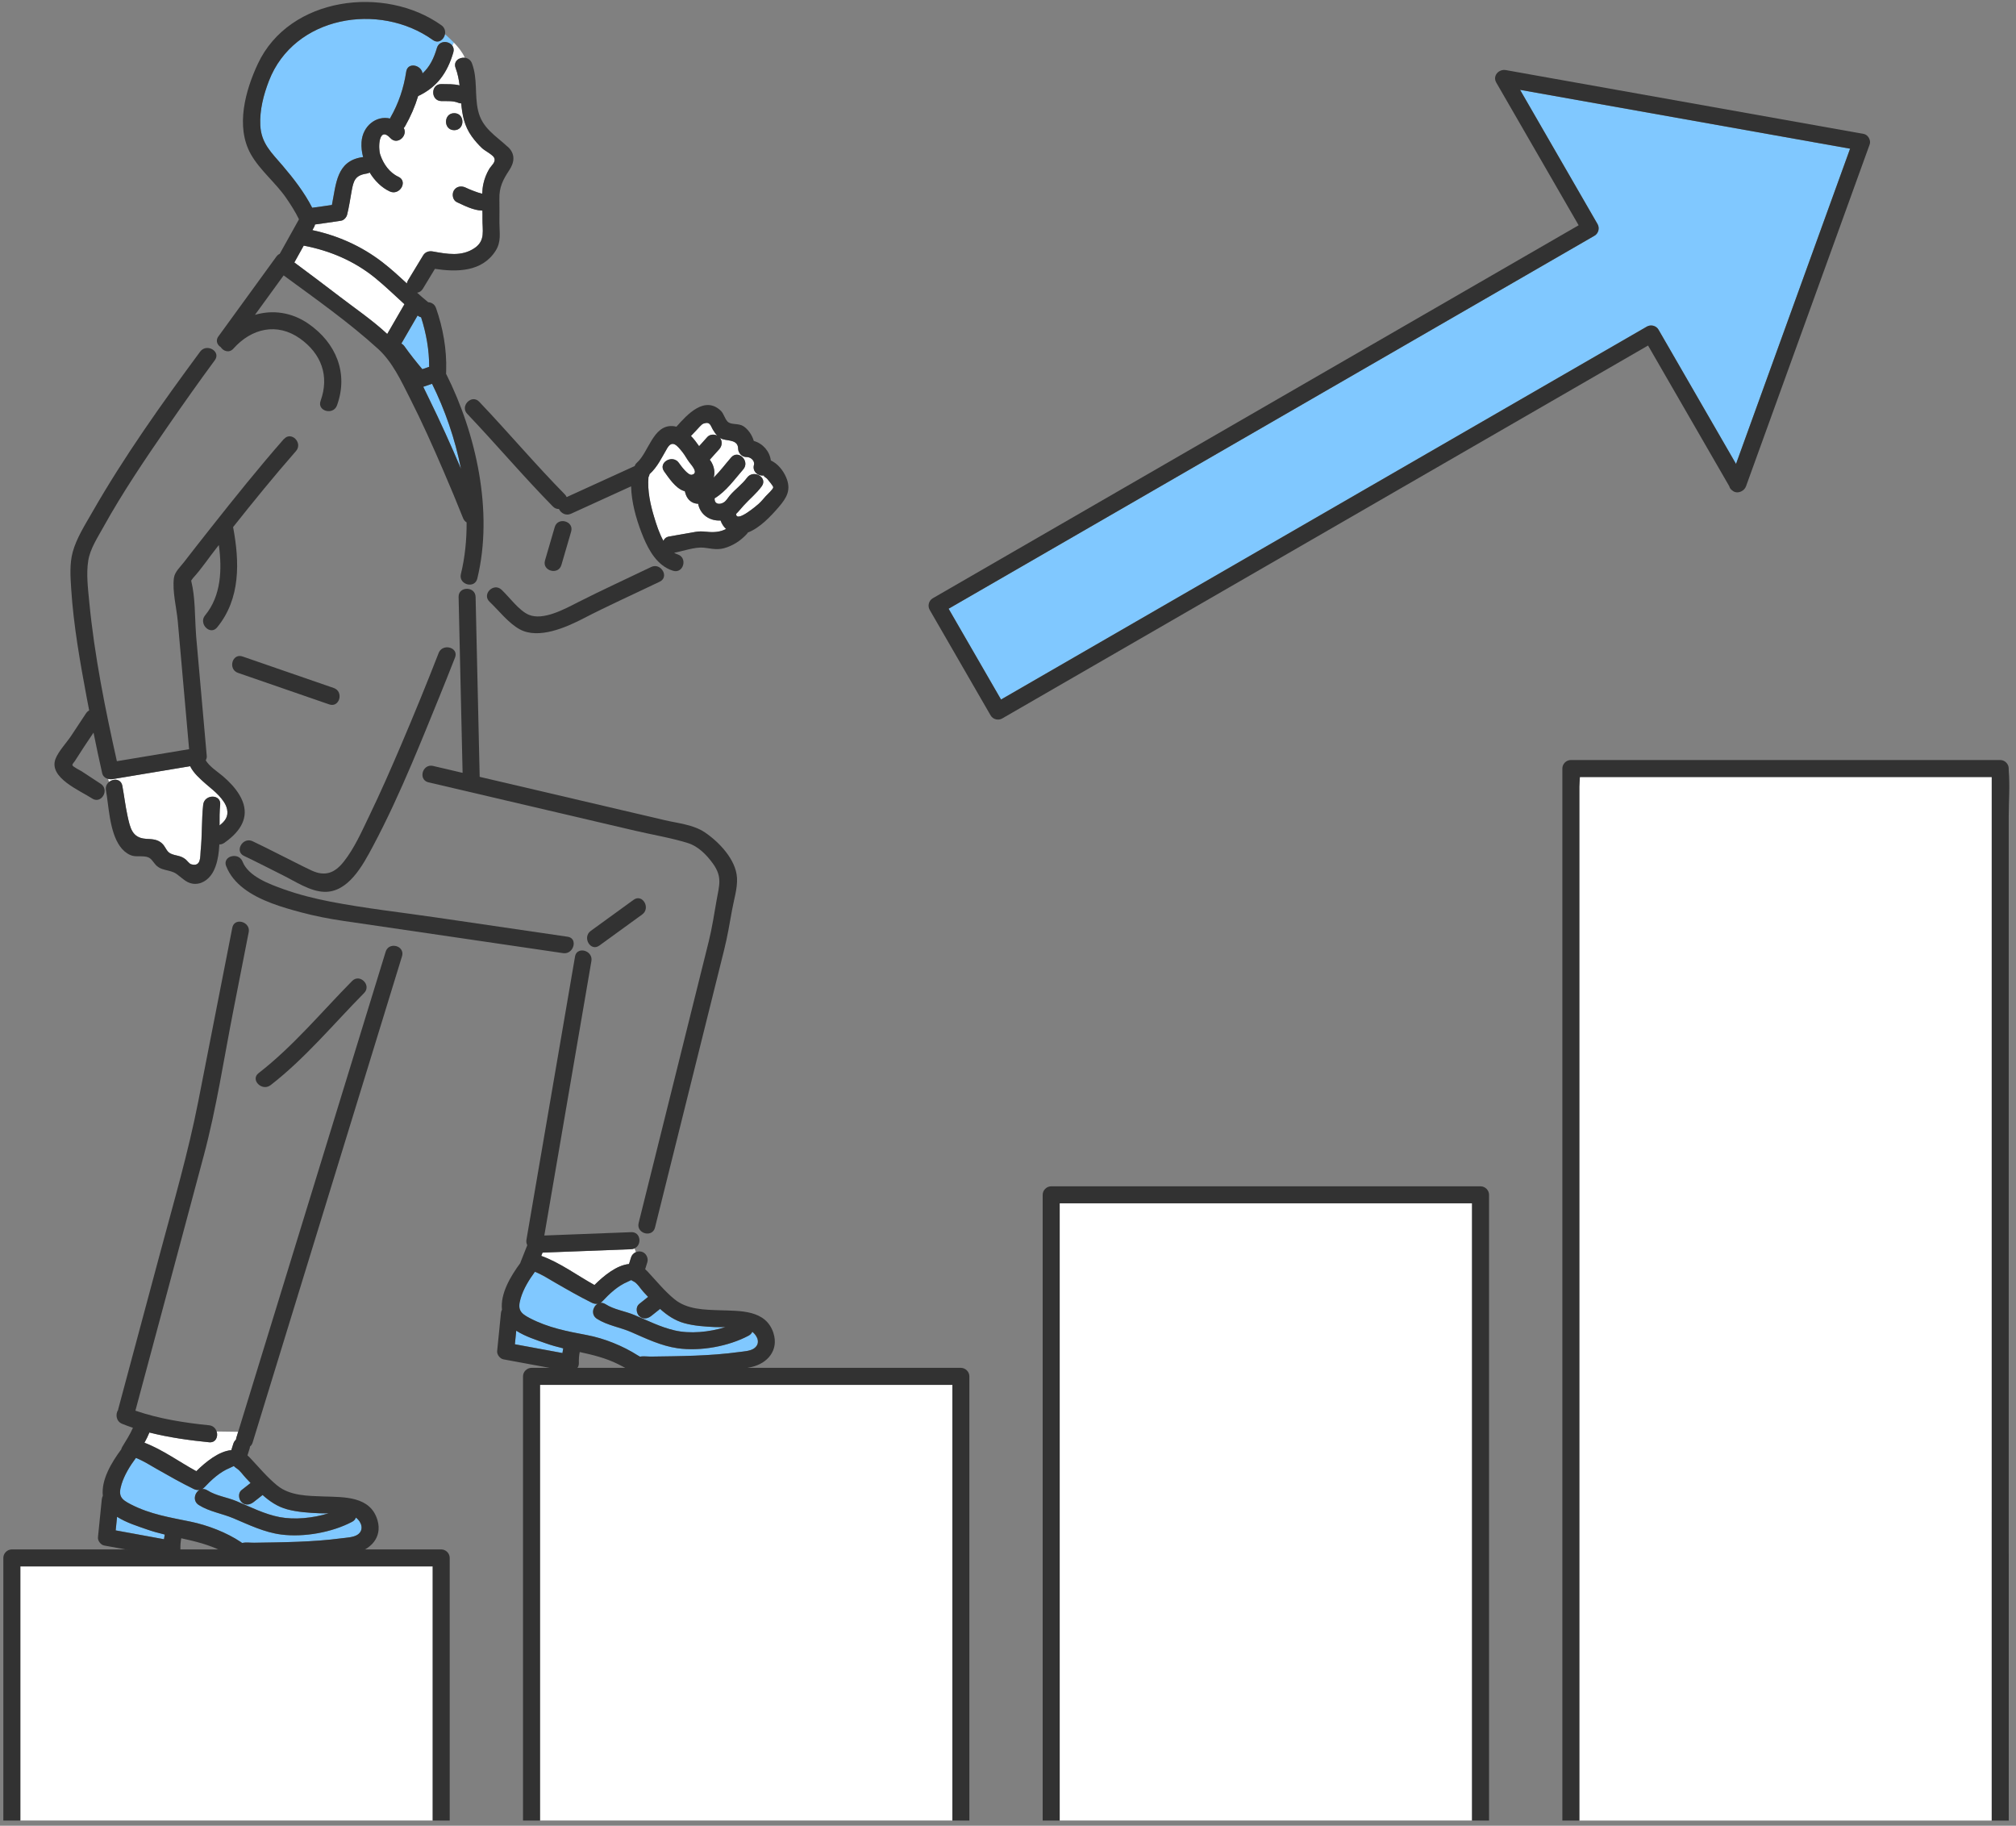 <svg width="201" height="182" viewBox="0 0 201 182" fill="none" xmlns="http://www.w3.org/2000/svg">
<rect x="0" y="0" width="201" height="182" fill="#808080" stroke="none"/>
<g clip-path="url(#clip0_959_1761)">
<path d="M60.373 130.01C61.228 130.558 62.299 130.691 63.231 131.084C64.561 131.643 65.849 132.298 67.263 132.626C68.783 132.979 70.701 132.809 72.33 132.289C71.949 132.298 71.576 132.306 71.243 132.289C70.249 132.241 69.19 132.171 68.227 131.903C67.278 131.64 66.507 131.112 65.809 130.482C65.513 130.716 65.219 130.954 64.922 131.188C64.564 131.473 64.078 131.541 63.725 131.188C63.428 130.891 63.366 130.276 63.725 129.991C64.021 129.753 64.318 129.519 64.615 129.282C64.459 129.115 64.307 128.948 64.151 128.785C63.886 128.505 63.524 127.903 63.177 127.745C62.784 127.567 63.112 127.55 62.573 127.776C61.567 128.203 60.776 128.957 60.036 129.745C59.983 129.801 59.923 129.844 59.861 129.88C60.02 129.863 60.195 129.9 60.373 130.013V130.01Z" fill="#80C8FF"/>
<path d="M23.616 146.391C23.144 146.08 23.497 146.086 22.907 146.332C21.89 146.753 21.088 147.509 20.34 148.3C20.283 148.36 20.221 148.405 20.153 148.439C20.317 148.416 20.498 148.45 20.679 148.566C21.543 149.114 22.63 149.246 23.571 149.639C24.988 150.229 26.372 150.947 27.895 151.235C29.363 151.511 31.193 151.345 32.763 150.85C32.447 150.859 32.145 150.865 31.871 150.85C30.8 150.805 29.668 150.735 28.629 150.455C27.671 150.195 26.889 149.664 26.18 149.029C25.878 149.266 25.579 149.503 25.276 149.738C24.915 150.02 24.435 150.094 24.079 149.738C23.782 149.441 23.718 148.823 24.079 148.54C24.378 148.303 24.68 148.069 24.98 147.831C24.825 147.665 24.666 147.498 24.511 147.334C24.229 147.041 23.952 146.611 23.613 146.388L23.616 146.391Z" fill="#80C8FF"/>
<path d="M63.584 135.246C63.62 135.246 63.663 135.246 63.702 135.249C63.666 135.249 63.629 135.246 63.584 135.246Z" fill="#80C8FF"/>
<path d="M33.845 29.548C35.418 30.751 37.144 31.926 38.609 33.293C39.183 32.304 39.753 31.316 40.327 30.325C39.364 29.452 38.437 28.546 37.426 27.721C35.331 26.015 32.907 24.987 30.284 24.484C29.973 25.044 29.66 25.603 29.349 26.162C30.857 27.28 32.357 28.407 33.848 29.548H33.845Z" fill="white"/>
<path d="M63.883 135.273C63.914 135.285 63.914 135.282 63.883 135.273Z" fill="#80C8FF"/>
<path d="M42.199 38.557C42.391 38.953 42.58 39.345 42.769 39.726C43.899 42.028 44.955 44.367 45.961 46.73C45.37 43.731 44.345 40.814 43.077 38.258C42.783 38.357 42.493 38.458 42.199 38.557Z" fill="#80C8FF"/>
<path d="M40.327 34.52C40.883 35.308 41.49 36.062 42.109 36.802L42.792 36.568C42.798 34.896 42.498 33.218 41.987 31.631C41.868 31.6 41.753 31.546 41.643 31.459C41.643 31.459 41.64 31.456 41.637 31.453C41.097 32.385 40.558 33.317 40.019 34.246C40.132 34.306 40.239 34.393 40.327 34.517V34.52Z" fill="#80C8FF"/>
<path d="M11.672 151.199C11.627 151.651 11.582 152.103 11.534 152.555C13.138 152.849 14.745 153.142 16.349 153.436C16.369 153.281 16.394 153.125 16.425 152.97C15.827 152.826 15.228 152.662 14.632 152.453C13.779 152.151 12.593 151.792 11.672 151.199Z" fill="#80C8FF"/>
<path d="M35.105 151.704C33.102 152.764 30.298 153.261 28.05 152.973C26.361 152.758 24.819 152.001 23.268 151.349C22.147 150.874 20.859 150.685 19.823 150.03C19.19 149.629 19.396 148.807 19.891 148.527C19.696 148.556 19.492 148.522 19.312 148.431C18.055 147.813 16.841 147.126 15.626 146.435C14.963 146.056 14.279 145.616 13.553 145.336C12.952 146.141 12.395 147.045 12.11 147.994C11.76 149.151 12.088 149.471 13.048 149.965C14.988 150.962 16.928 151.261 19.021 151.693C20.696 152.038 22.585 152.761 24.017 153.721C24.07 153.758 24.107 153.786 24.138 153.811C24.15 153.808 24.158 153.806 24.172 153.803C24.528 153.732 24.971 153.794 25.336 153.789C28.228 153.746 31.171 153.727 34.043 153.348C34.514 153.286 35.246 153.263 35.658 152.984C36.33 152.529 36.053 151.699 35.489 151.281C35.432 151.447 35.314 151.6 35.107 151.707L35.105 151.704Z" fill="#80C8FF"/>
<path d="M51.471 132.651C51.426 133.1 51.38 133.552 51.335 134.001C52.917 134.292 54.495 134.586 56.077 134.877C56.097 134.721 56.122 134.563 56.153 134.408C55.563 134.267 54.973 134.103 54.385 133.894C53.541 133.592 52.38 133.233 51.471 132.648V132.651Z" fill="#80C8FF"/>
<path d="M76.21 47.392C75.589 47.502 74.99 47.016 75.168 46.349C75.281 45.926 74.827 45.55 74.437 45.562C73.974 45.576 73.595 45.163 73.59 44.714C73.578 43.847 72.638 43.957 72.065 43.785C71.96 43.754 71.867 43.709 71.779 43.652C72.039 43.986 71.997 44.454 71.714 44.771C71.398 45.124 71.082 45.477 70.763 45.83C70.811 45.892 70.859 45.954 70.901 46.022C71.209 46.536 71.305 47.098 71.15 47.609C71.791 46.99 72.313 46.27 72.898 45.601C73.618 44.779 74.81 45.982 74.095 46.798C73.208 47.812 72.409 48.968 71.246 49.679C71.246 49.69 71.249 49.702 71.246 49.713C71.237 50.275 71.74 50.329 72.141 50.094C72.409 49.939 72.564 49.634 72.762 49.4C73.293 48.773 73.991 48.29 74.479 47.623C75.118 46.751 76.586 47.598 75.942 48.479C75.417 49.199 74.742 49.739 74.146 50.391C73.872 50.693 73.649 50.987 73.386 51.235C73.386 51.249 73.392 51.264 73.395 51.281C73.468 52.102 75.516 50.337 75.629 50.236C75.894 49.99 76.123 49.721 76.36 49.448C76.501 49.284 77.066 48.792 77.092 48.583C77.109 48.451 76.597 47.889 76.513 47.764C76.419 47.629 75.999 47.428 76.208 47.392H76.21Z" fill="white"/>
<path d="M21.947 80.219C21.879 80.857 21.879 81.557 21.885 82.278C22.41 81.871 22.794 81.413 22.633 80.659C22.523 80.14 22.161 79.682 21.811 79.301C21.422 78.877 20.953 78.527 20.52 78.146C19.942 77.632 19.295 77.075 18.953 76.375C16.375 76.804 13.799 77.234 11.22 77.663C11.074 77.688 10.921 77.68 10.774 77.643C10.8 77.742 10.834 77.841 10.87 77.94C11.314 77.587 12.059 77.629 12.192 78.332C12.376 79.315 12.489 80.312 12.7 81.289C12.963 82.498 13.152 83.509 14.508 83.611C15.098 83.656 15.649 83.627 16.129 84.054C16.513 84.396 16.572 84.884 17.004 85.085C17.538 85.336 17.951 85.24 18.484 85.65C18.631 85.763 18.863 86.096 19.046 86.15C20.08 86.452 19.942 85.359 20.001 84.794C20.159 83.272 20.088 81.741 20.252 80.219C20.368 79.145 22.062 79.137 21.947 80.219Z" fill="white"/>
<path d="M44.365 3.393C44.269 3.936 43.721 4.388 43.154 3.984C37.799 0.157 29.312 1.597 26.81 8.062C26.268 9.46 25.878 10.985 25.949 12.493C26.036 14.303 27.067 15.221 28.18 16.523C29.27 17.802 30.349 19.198 31.122 20.711C31.78 20.627 32.436 20.533 33.088 20.435C33.512 18.345 33.532 16.057 36.102 15.673C36.135 15.667 36.166 15.67 36.2 15.667C36.071 15.17 36.011 14.668 36.039 14.188C36.141 12.538 37.533 11.493 38.88 11.818C38.895 11.79 38.903 11.759 38.92 11.73C39.739 10.296 40.25 8.779 40.496 7.147C40.643 6.17 41.996 6.461 42.126 7.319C42.829 6.678 43.252 5.825 43.557 4.786C43.786 4.009 44.746 4.057 45.099 4.563C45.147 4.455 45.198 4.351 45.252 4.244C44.964 3.947 44.659 3.67 44.365 3.399V3.393Z" fill="#80C8FF"/>
<path d="M49.271 15.725C49.13 15.426 48.327 15.019 48.079 14.785C47.695 14.426 47.345 14.025 47.037 13.599C46.28 12.548 46.088 11.435 45.983 10.303C45.901 10.303 45.819 10.294 45.74 10.263C45.178 10.029 44.605 10.088 44.009 10.077C42.919 10.057 42.919 8.363 44.009 8.382C44.616 8.394 45.235 8.36 45.822 8.512C45.752 7.931 45.639 7.349 45.424 6.773C45.176 6.103 45.788 5.688 46.348 5.759C46.091 5.185 45.69 4.691 45.249 4.242C45.195 4.35 45.145 4.454 45.096 4.561C45.218 4.736 45.269 4.965 45.19 5.233C44.588 7.281 43.557 8.696 41.682 9.58C41.366 10.622 40.931 11.625 40.383 12.585C40.343 12.653 40.298 12.709 40.25 12.76C40.677 13.542 39.606 14.511 38.92 13.771C37.762 12.525 37.675 14.72 37.906 15.42C38.211 16.335 38.821 17.214 39.714 17.623C40.705 18.078 39.844 19.538 38.858 19.086C38.047 18.713 37.353 18.021 36.853 17.2C36.768 17.25 36.669 17.29 36.548 17.307C35.412 17.476 35.243 17.982 35.048 19.069C34.907 19.851 34.794 20.634 34.602 21.408C34.537 21.667 34.288 21.958 34.009 22.001C33.142 22.131 32.272 22.263 31.402 22.379C31.385 22.467 31.357 22.554 31.306 22.645C31.25 22.743 31.193 22.845 31.139 22.944C33.678 23.489 36.025 24.528 38.107 26.13C38.968 26.793 39.764 27.528 40.561 28.262C40.575 28.157 40.612 28.05 40.679 27.94C41.182 27.112 41.682 26.285 42.185 25.457C42.394 25.116 42.761 25 43.142 25.068C44.568 25.325 46.02 25.602 47.305 24.734C48.421 23.983 48.076 22.941 48.099 21.789C48.104 21.526 48.099 21.261 48.09 20.995C48.079 20.995 48.07 20.995 48.062 20.995C47.198 20.967 46.317 20.512 45.548 20.156C45.13 19.962 45.032 19.363 45.243 18.998C45.489 18.578 45.989 18.502 46.401 18.694C46.703 18.835 46.819 18.883 47.045 18.973C47.246 19.052 47.449 19.128 47.655 19.196C47.76 19.23 47.867 19.256 47.974 19.287C48.003 19.295 48.025 19.301 48.039 19.306C48.039 19.306 48.039 19.301 48.059 19.303C48.062 19.303 48.065 19.303 48.07 19.303C48.087 18.976 48.118 18.648 48.189 18.326C48.299 17.821 48.494 17.318 48.757 16.869C48.98 16.485 49.468 16.169 49.262 15.728L49.271 15.725ZM45.286 12.977C44.193 12.977 44.196 11.283 45.286 11.283C46.376 11.283 46.376 12.977 45.286 12.977Z" fill="white"/>
<path d="M20.843 143.772C18.883 143.578 16.849 143.295 14.898 142.801C14.756 143.148 14.587 143.487 14.403 143.82C16.2 144.498 17.891 145.741 19.574 146.656C20.518 145.727 21.817 144.673 23.065 144.558C23.133 144.343 23.198 144.128 23.266 143.916C23.317 143.753 23.407 143.617 23.526 143.515C23.531 143.459 23.542 143.402 23.559 143.343C23.622 143.14 23.684 142.934 23.749 142.73L21.605 142.699C21.769 143.21 21.517 143.84 20.845 143.775L20.843 143.772Z" fill="white"/>
<path d="M54.1 124.869C54.058 124.98 54.013 125.087 53.97 125.197C55.82 125.855 57.548 127.148 59.274 128.1C60.203 127.177 61.485 126.126 62.719 126.008C62.784 125.793 62.849 125.578 62.917 125.366C62.996 125.107 63.177 124.92 63.403 124.824C63.355 124.703 63.31 124.578 63.264 124.457C63.171 124.497 63.067 124.528 62.945 124.533C59.997 124.646 57.048 124.759 54.1 124.872V124.869Z" fill="white"/>
<path d="M74.999 132.757C74.937 132.91 74.821 133.048 74.629 133.15C72.618 134.22 69.805 134.726 67.549 134.404C65.919 134.172 64.411 133.446 62.92 132.791C61.813 132.305 60.539 132.127 59.514 131.472C58.887 131.071 59.087 130.255 59.573 129.973C59.384 129.998 59.184 129.961 59.008 129.874C57.766 129.255 56.566 128.569 55.365 127.877C54.713 127.501 54.041 127.061 53.323 126.781C52.73 127.583 52.174 128.496 51.9 129.436C51.572 130.56 51.869 130.913 52.821 131.407C54.662 132.365 56.515 132.715 58.517 133.093C60.24 133.418 62.09 134.166 63.572 135.113C63.671 135.178 63.747 135.217 63.801 135.243C64.132 135.172 64.572 135.237 64.903 135.234C67.806 135.192 70.766 135.18 73.643 134.785C74.087 134.723 74.77 134.695 75.154 134.432C75.846 133.955 75.53 133.189 74.99 132.763L74.999 132.757Z" fill="#80C8FF"/>
<path d="M71.841 51.89C70.768 51.952 69.814 51.319 69.602 50.223C69.368 50.215 69.139 50.158 68.93 50.026C68.537 49.774 68.376 49.385 68.272 48.967C68.229 48.955 68.184 48.947 68.142 48.933C67.337 48.645 66.699 47.673 66.216 47.001C65.578 46.111 67.049 45.267 67.679 46.145C67.859 46.397 68.58 47.413 68.972 47.331C69.664 47.187 68.998 46.436 68.752 46.123C68.486 45.784 68.297 45.388 68.023 45.052C67.512 44.423 67.035 43.812 66.512 44.697C65.959 45.634 65.569 46.529 64.753 47.275C64.744 47.377 64.71 47.475 64.651 47.566C64.53 48.927 64.846 50.339 65.241 51.63C65.433 52.254 65.713 53.161 66.142 53.923C66.221 53.711 66.399 53.542 66.704 53.488C67.58 53.336 68.453 53.175 69.328 53.028C69.729 52.96 69.992 52.968 70.398 53.014C71.172 53.101 71.805 53.045 72.384 52.74C72.144 52.517 71.954 52.229 71.836 51.895L71.841 51.89Z" fill="white"/>
<path d="M69.704 44.477C69.975 44.175 70.246 43.873 70.52 43.568C70.768 43.291 71.195 43.263 71.514 43.424C71.339 43.243 71.198 43.026 71.07 42.817C70.836 42.43 70.822 41.981 70.13 42.226C69.938 42.294 69.596 42.721 69.458 42.859C69.266 43.054 69.079 43.254 68.893 43.455C69.198 43.771 69.469 44.13 69.707 44.474L69.704 44.477Z" fill="white"/>
<path d="M55.972 56.324C56.297 55.214 56.622 54.101 56.944 52.991C57.249 51.944 55.617 51.495 55.309 52.539C54.984 53.649 54.659 54.762 54.337 55.872C54.032 56.92 55.665 57.369 55.972 56.324Z" fill="#323232"/>
<path d="M63.869 58.794C64.691 58.179 65.366 57.56 66.106 56.944C65.902 56.555 65.431 56.278 64.922 56.521C62.485 57.696 60.017 58.82 57.605 60.045C56.345 60.687 54.151 61.904 52.705 61.277C51.736 60.856 50.79 59.526 50.008 58.789C49.61 58.41 49.104 58.529 48.807 58.834C48.514 59.133 48.418 59.613 48.81 59.986C49.742 60.867 50.688 62.118 51.821 62.734C53.702 63.759 56.455 62.534 58.15 61.658C60.652 60.365 63.239 59.207 65.778 57.984C66.25 57.758 66.295 57.303 66.109 56.942C65.368 57.557 64.694 58.176 63.872 58.791L63.869 58.794Z" fill="#323232"/>
<path d="M50.609 14.624C49.392 13.491 48.053 12.765 47.658 10.989C47.308 9.416 47.636 7.874 47.059 6.321C46.929 5.97 46.647 5.795 46.348 5.759C45.788 5.688 45.176 6.103 45.424 6.773C45.639 7.349 45.749 7.93 45.822 8.512C45.235 8.363 44.616 8.396 44.009 8.382C42.919 8.363 42.919 10.057 44.009 10.077C44.605 10.088 45.178 10.029 45.74 10.263C45.819 10.297 45.901 10.306 45.983 10.303C46.088 11.435 46.28 12.548 47.037 13.599C47.342 14.025 47.695 14.426 48.079 14.785C48.327 15.019 49.13 15.426 49.271 15.725C49.477 16.169 48.988 16.485 48.765 16.866C48.502 17.315 48.308 17.815 48.197 18.323C48.127 18.645 48.096 18.97 48.079 19.301C48.076 19.301 48.073 19.301 48.068 19.301C48.048 19.301 48.045 19.301 48.048 19.303C48.031 19.298 48.011 19.292 47.983 19.284C47.876 19.253 47.768 19.227 47.664 19.193C47.458 19.128 47.254 19.049 47.054 18.97C46.828 18.88 46.712 18.832 46.41 18.691C45.995 18.498 45.498 18.575 45.252 18.996C45.037 19.363 45.139 19.962 45.557 20.154C46.325 20.509 47.206 20.967 48.07 20.992C48.082 20.992 48.09 20.992 48.099 20.992C48.107 21.258 48.113 21.523 48.107 21.786C48.084 22.938 48.432 23.98 47.313 24.732C46.029 25.599 44.574 25.322 43.151 25.065C42.769 24.997 42.402 25.113 42.193 25.454C41.691 26.282 41.191 27.11 40.688 27.937C40.623 28.047 40.586 28.154 40.569 28.259C39.773 27.522 38.977 26.788 38.115 26.127C36.037 24.528 33.687 23.486 31.148 22.941C31.204 22.842 31.261 22.741 31.314 22.642C31.365 22.551 31.394 22.464 31.411 22.376C32.28 22.263 33.147 22.128 34.017 21.998C34.294 21.955 34.545 21.664 34.61 21.405C34.805 20.631 34.918 19.849 35.057 19.066C35.252 17.982 35.421 17.476 36.556 17.304C36.678 17.287 36.776 17.247 36.861 17.197C37.361 18.018 38.056 18.71 38.866 19.083C39.849 19.535 40.713 18.075 39.722 17.62C38.83 17.211 38.22 16.332 37.915 15.417C37.68 14.717 37.771 12.523 38.928 13.768C39.615 14.508 40.685 13.539 40.259 12.757C40.307 12.706 40.352 12.65 40.392 12.582C40.939 11.624 41.374 10.622 41.691 9.577C43.569 8.693 44.597 7.278 45.198 5.231C45.277 4.962 45.227 4.733 45.105 4.558C45.017 4.75 44.953 4.942 44.953 5.135C44.953 4.942 45.02 4.75 45.105 4.558C44.752 4.053 43.792 4.005 43.563 4.781C43.258 5.821 42.834 6.674 42.131 7.315C42.001 6.456 40.646 6.165 40.502 7.143C40.256 8.775 39.748 10.291 38.926 11.726C38.909 11.757 38.9 11.786 38.886 11.814C37.536 11.492 36.147 12.537 36.045 14.183C36.014 14.663 36.073 15.166 36.206 15.663C36.172 15.663 36.141 15.663 36.107 15.669C33.54 16.056 33.517 18.34 33.094 20.43C32.439 20.529 31.783 20.625 31.128 20.707C30.354 19.193 29.276 17.798 28.185 16.519C27.076 15.217 26.042 14.299 25.954 12.489C25.881 10.981 26.273 9.456 26.816 8.058C29.312 1.599 37.799 0.158 43.156 3.985C43.724 4.389 44.272 3.94 44.368 3.395C44.422 3.087 44.331 2.748 44.012 2.519C38.369 -1.511 28.86 -0.339 25.717 6.343C24.469 8.998 23.463 12.607 25 15.355C25.901 16.968 27.485 18.208 28.538 19.744C29.002 20.419 29.451 21.125 29.809 21.862C29.171 23.009 28.53 24.152 27.892 25.299C27.767 25.358 27.652 25.446 27.556 25.579C25.63 28.231 23.703 30.88 21.777 33.532C21.599 33.775 21.588 34.015 21.67 34.215C21.899 33.93 22.128 33.645 22.356 33.371C22.128 33.645 21.899 33.927 21.67 34.215C21.732 34.37 21.851 34.503 22.003 34.599C22.274 35.014 22.851 35.223 23.274 34.749C25.073 32.732 27.626 32.128 29.908 33.746C32.038 35.257 32.859 37.477 31.964 39.959C31.591 40.987 33.229 41.428 33.599 40.411C34.76 37.203 33.506 34.187 30.767 32.283C29.078 31.108 27.172 30.871 25.423 31.385C26.375 30.075 27.327 28.764 28.279 27.454C31.473 29.798 34.769 32.117 37.697 34.78C39.118 36.073 39.985 37.946 40.84 39.635C42.069 42.052 43.176 44.529 44.246 47.02C44.907 48.556 45.554 50.098 46.17 51.652C46.249 51.846 46.373 51.988 46.523 52.078C46.531 53.84 46.356 55.574 45.952 57.224C45.817 57.774 46.195 58.158 46.627 58.255C46.647 57.851 46.647 57.458 46.647 57.097C46.647 57.461 46.647 57.853 46.627 58.255C47.023 58.342 47.463 58.184 47.587 57.676C47.59 57.664 47.593 57.65 47.596 57.639C47.46 57.472 47.331 57.291 47.212 57.097C47.331 57.291 47.458 57.472 47.596 57.639C49.203 51.016 47.489 43.241 44.47 37.248C44.472 37.223 44.478 37.2 44.478 37.175C44.481 37.096 44.478 37.014 44.484 36.935C44.551 34.836 44.165 32.676 43.473 30.707C43.337 30.321 43.018 30.143 42.693 30.128C42.315 29.821 41.948 29.504 41.589 29.18C41.806 29.148 42.013 29.027 42.159 28.787C42.56 28.126 42.962 27.465 43.362 26.802C45.562 27.132 48.059 27.112 49.406 25.011C49.999 24.085 49.793 23.238 49.793 22.204C49.793 21.413 49.807 20.625 49.79 19.831C49.765 18.674 50.132 17.936 50.77 16.974C51.31 16.16 51.395 15.335 50.618 14.618L50.609 14.624ZM33.845 29.55C32.354 28.409 30.854 27.282 29.346 26.163C29.657 25.604 29.97 25.045 30.281 24.486C32.905 24.988 35.331 26.017 37.423 27.722C38.437 28.547 39.361 29.453 40.324 30.326C39.75 31.315 39.18 32.303 38.607 33.294C37.138 31.925 35.412 30.753 33.842 29.55H33.845ZM45.961 46.732C44.955 44.371 43.899 42.03 42.769 39.728C42.583 39.347 42.391 38.954 42.199 38.559C42.493 38.46 42.783 38.358 43.077 38.259C44.345 40.815 45.37 43.733 45.961 46.732ZM41.634 31.453C41.634 31.453 41.637 31.456 41.64 31.459C41.75 31.546 41.868 31.603 41.984 31.631C42.495 33.221 42.795 34.896 42.789 36.568L42.106 36.802C41.487 36.062 40.88 35.308 40.324 34.52C40.236 34.396 40.129 34.308 40.016 34.249C40.555 33.317 41.095 32.385 41.634 31.456V31.453Z" fill="#323232"/>
<path d="M33.277 68.584C30.244 67.537 27.214 66.489 24.181 65.441C23.147 65.085 22.704 66.72 23.729 67.076C26.762 68.124 29.792 69.172 32.825 70.219C33.859 70.575 34.303 68.94 33.277 68.584Z" fill="#323232"/>
<path d="M45.286 11.281C44.196 11.281 44.193 12.976 45.286 12.976C46.379 12.976 46.379 11.281 45.286 11.281Z" fill="#323232"/>
<path d="M73.48 87.508C73.381 85.692 71.692 83.93 70.271 82.973C69.127 82.202 67.6 82.069 66.281 81.761C63.496 81.109 60.711 80.456 57.927 79.804C54.56 79.016 51.194 78.228 47.825 77.44C47.689 71.464 47.554 65.485 47.418 59.509C47.407 58.981 47.003 58.71 46.59 58.696C46.531 59.411 46.393 60.136 46.077 60.775C46.396 60.136 46.531 59.411 46.59 58.696C46.153 58.679 45.709 58.947 45.724 59.509C45.755 60.84 45.783 62.17 45.814 63.5C46.031 63.099 46.221 62.667 46.359 62.184C46.221 62.667 46.031 63.096 45.814 63.5C45.916 68.013 46.02 72.526 46.122 77.042C45.139 76.813 44.159 76.582 43.176 76.353C42.978 76.308 42.803 76.325 42.654 76.39C43.552 76.584 44.391 76.819 45.227 77.155C44.388 76.819 43.549 76.584 42.654 76.39C41.998 76.666 41.86 77.785 42.724 77.988C46.641 78.906 50.559 79.821 54.473 80.739C57.427 81.431 60.378 82.123 63.332 82.812C65.069 83.218 66.885 83.512 68.591 84.043C69.619 84.362 70.463 85.229 71.088 86.096C72.039 87.421 71.706 88.26 71.446 89.742C71.203 91.123 70.997 92.504 70.658 93.866L67.004 108.546C65.894 113.002 64.784 117.459 63.674 121.915C63.53 122.489 63.948 122.884 64.4 122.955C64.586 122.621 64.623 122.153 64.434 121.495C64.623 122.153 64.586 122.619 64.4 122.955C64.781 123.014 65.188 122.85 65.306 122.364C67.602 113.143 69.898 103.922 72.195 94.701C72.522 93.385 72.748 92.069 72.985 90.731C73.166 89.706 73.539 88.559 73.482 87.508H73.48Z" fill="#323232"/>
<path d="M56.591 93.379C52.27 92.747 47.949 92.111 43.625 91.479C40.072 90.956 36.474 90.564 32.947 89.883C31.357 89.575 29.778 89.18 28.253 88.632C26.895 88.143 24.768 87.378 24.186 85.895C23.915 85.203 23.051 85.198 22.67 85.593C23.353 86.189 24.076 86.709 24.892 87.036C24.073 86.709 23.353 86.189 22.67 85.593C22.5 85.771 22.427 86.031 22.551 86.344C22.904 87.242 23.52 87.963 24.279 88.55C25.906 89.809 28.194 90.459 30.004 90.945C31.402 91.318 32.82 91.594 34.249 91.803C36.294 92.103 38.336 92.402 40.38 92.701C43.775 93.199 47.169 93.698 50.564 94.195C52.422 94.469 54.281 94.741 56.139 95.014C56.551 95.074 56.871 94.868 57.048 94.582C56.82 94.509 56.622 94.388 56.526 94.097C56.622 94.388 56.82 94.512 57.048 94.582C57.331 94.128 57.252 93.475 56.591 93.379Z" fill="#323232"/>
<path d="M77.114 132.883C76.357 130.553 73.804 130.686 71.808 130.615C70.254 130.561 68.523 130.55 67.261 129.525C66.267 128.717 65.419 127.664 64.544 126.729C64.473 126.653 64.4 126.585 64.326 126.523C64.4 126.285 64.47 126.048 64.544 125.814C64.674 125.39 64.388 124.871 63.951 124.772C63.756 124.726 63.564 124.749 63.394 124.82C63.169 124.916 62.988 125.102 62.909 125.362C62.844 125.577 62.779 125.791 62.711 126.003C61.477 126.122 60.195 127.172 59.266 128.096C57.543 127.144 55.812 125.851 53.962 125.192C54.004 125.082 54.049 124.975 54.092 124.865C57.04 124.752 59.989 124.639 62.937 124.526C63.058 124.52 63.16 124.492 63.256 124.45C63.171 124.215 63.092 123.981 63.016 123.746C63.095 123.981 63.174 124.215 63.256 124.45C63.637 124.283 63.804 123.865 63.742 123.489C63.256 123.693 62.595 123.746 61.883 123.746C62.595 123.746 63.256 123.696 63.742 123.489C63.682 123.125 63.414 122.812 62.937 122.829C60.048 122.939 57.159 123.052 54.27 123.162C55.631 115.232 56.992 107.298 58.353 99.368C58.557 98.182 58.76 96.996 58.963 95.807C59.09 95.064 58.339 94.618 57.808 94.779C57.986 94.855 58.133 94.982 58.212 95.219C58.133 94.979 57.983 94.855 57.808 94.779C57.577 94.85 57.387 95.03 57.331 95.358C55.922 103.576 54.51 111.792 53.1 120.01C52.897 121.196 52.694 122.382 52.49 123.571C52.453 123.783 52.49 123.97 52.572 124.128C52.343 124.707 52.112 125.286 51.883 125.865C51.877 125.879 51.877 125.896 51.872 125.91C50.897 127.237 49.875 128.951 50.047 130.556C49.996 130.654 49.96 130.765 49.946 130.892C49.819 132.157 49.694 133.422 49.567 134.69C49.533 135.029 49.852 135.444 50.189 135.506C52.341 135.905 54.49 136.303 56.642 136.698C57.164 136.794 57.726 136.469 57.715 135.882C57.706 135.506 57.726 135.145 57.8 134.778C59.096 135.06 60.381 135.368 61.627 135.986C62.643 136.492 63.225 136.944 64.352 136.93C67.809 136.89 71.539 137.04 74.928 136.272C76.541 135.907 77.662 134.577 77.112 132.883H77.114ZM60.039 129.742C60.779 128.954 61.57 128.2 62.575 127.774C63.112 127.545 62.787 127.565 63.18 127.743C63.527 127.898 63.889 128.5 64.154 128.782C64.309 128.946 64.465 129.112 64.617 129.279C64.321 129.516 64.024 129.751 63.728 129.988C63.369 130.273 63.431 130.889 63.728 131.185C64.081 131.538 64.567 131.471 64.925 131.185C65.222 130.951 65.515 130.717 65.812 130.479C66.51 131.109 67.281 131.637 68.229 131.9C69.192 132.168 70.251 132.239 71.246 132.287C71.579 132.304 71.952 132.292 72.333 132.287C70.703 132.809 68.786 132.976 67.266 132.623C65.852 132.295 64.564 131.637 63.233 131.081C62.304 130.691 61.231 130.558 60.375 130.008C60.197 129.895 60.025 129.858 59.864 129.875C59.926 129.838 59.986 129.796 60.039 129.739V129.742ZM56.077 134.879C54.495 134.589 52.917 134.295 51.335 134.004C51.38 133.555 51.425 133.103 51.471 132.654C52.38 133.239 53.541 133.6 54.385 133.899C54.97 134.108 55.56 134.269 56.153 134.413C56.122 134.569 56.097 134.724 56.077 134.882V134.879ZM63.584 135.244C63.629 135.244 63.668 135.244 63.702 135.247C63.666 135.247 63.629 135.244 63.584 135.244ZM63.883 135.272C63.897 135.275 63.906 135.278 63.906 135.28C63.906 135.28 63.897 135.278 63.883 135.272ZM75.166 134.428C74.781 134.693 74.095 134.721 73.655 134.781C70.774 135.176 67.814 135.187 64.914 135.23C64.583 135.235 64.143 135.167 63.812 135.238C63.759 135.213 63.682 135.173 63.584 135.108C62.101 134.162 60.248 133.414 58.528 133.089C56.526 132.71 54.673 132.36 52.832 131.403C51.88 130.909 51.581 130.556 51.911 129.432C52.185 128.491 52.742 127.582 53.335 126.777C54.049 127.056 54.724 127.497 55.377 127.873C56.577 128.567 57.777 129.254 59.02 129.869C59.195 129.957 59.395 129.991 59.585 129.968C59.099 130.253 58.898 131.067 59.525 131.468C60.55 132.126 61.824 132.304 62.931 132.787C64.422 133.439 65.933 134.165 67.56 134.399C69.817 134.721 72.629 134.216 74.64 133.145C74.829 133.044 74.948 132.905 75.01 132.753C75.55 133.179 75.866 133.945 75.174 134.422L75.166 134.428Z" fill="#323232"/>
<path d="M39.917 94.552C39.519 94.148 38.672 94.157 38.451 94.874C36.771 100.348 35.088 105.818 33.407 111.291C30.741 119.967 28.075 128.643 25.409 137.319C24.856 139.124 24.302 140.925 23.746 142.73C23.684 142.933 23.622 143.14 23.556 143.343C23.537 143.402 23.528 143.459 23.523 143.515C23.407 143.617 23.314 143.752 23.263 143.916C23.195 144.131 23.13 144.346 23.062 144.557C21.814 144.67 20.515 145.727 19.572 146.656C17.886 145.738 16.197 144.498 14.4 143.82C14.584 143.487 14.754 143.148 14.895 142.801C16.846 143.295 18.88 143.577 20.84 143.772C21.515 143.84 21.766 143.21 21.599 142.696C21.5 142.386 21.246 142.117 20.84 142.078C18.405 141.835 15.841 141.431 13.5 140.623C15.779 132.154 18.047 123.678 20.314 115.206C21.588 110.45 22.322 105.53 23.271 100.701C23.78 98.111 24.285 95.524 24.794 92.934C24.921 92.287 24.37 91.869 23.87 91.875C23.545 91.881 23.243 92.061 23.161 92.482C22.029 98.255 20.899 104.025 19.767 109.797C18.77 114.881 17.321 119.843 15.979 124.85C14.584 130.052 13.192 135.254 11.791 140.457C11.783 140.488 11.783 140.516 11.777 140.547C11.497 140.965 11.562 141.688 12.184 141.936C12.534 142.078 12.892 142.208 13.254 142.329C12.966 142.993 12.559 143.625 12.195 144.221C12.141 144.306 12.113 144.391 12.09 144.475C11.11 145.8 10.079 147.511 10.252 149.113C10.201 149.212 10.164 149.322 10.15 149.452C10.023 150.717 9.893 151.982 9.766 153.25C9.732 153.589 10.051 154.007 10.387 154.066C12.562 154.465 14.739 154.863 16.914 155.258C17.436 155.354 17.998 155.032 17.987 154.442C17.979 154.066 18.001 153.708 18.072 153.343C19.436 153.643 20.792 153.962 22.105 154.62C23.122 155.128 23.644 155.501 24.765 155.49C28.233 155.45 31.919 155.566 35.328 154.849C36.915 154.515 38.129 153.284 37.644 151.57C36.949 149.124 34.3 149.245 32.249 149.175C30.688 149.118 28.914 149.118 27.643 148.085C26.64 147.269 25.782 146.226 24.895 145.289C24.822 145.213 24.748 145.145 24.675 145.08C24.748 144.843 24.822 144.608 24.895 144.371C24.912 144.314 24.921 144.258 24.926 144.199C25.042 144.103 25.135 143.973 25.189 143.795C26.869 138.322 28.552 132.851 30.233 127.378C32.899 118.702 35.565 110.026 38.231 101.35C38.847 99.342 39.465 97.334 40.081 95.326C40.18 95.001 40.092 94.736 39.911 94.552H39.917ZM16.349 153.439C14.745 153.146 13.138 152.852 11.534 152.558C11.579 152.106 11.624 151.654 11.672 151.203C12.593 151.796 13.779 152.154 14.632 152.457C15.228 152.666 15.827 152.829 16.425 152.973C16.394 153.129 16.369 153.284 16.349 153.439ZM35.486 151.279C36.048 151.697 36.328 152.527 35.655 152.982C35.243 153.261 34.511 153.284 34.04 153.346C31.168 153.725 28.225 153.742 25.333 153.787C24.971 153.792 24.525 153.727 24.169 153.801C24.155 153.804 24.147 153.807 24.136 153.809C24.104 153.784 24.068 153.756 24.014 153.719C22.582 152.759 20.693 152.039 19.018 151.691C16.925 151.259 14.985 150.96 13.045 149.963C12.085 149.469 11.757 149.149 12.107 147.992C12.393 147.045 12.949 146.139 13.55 145.334C14.276 145.614 14.96 146.054 15.623 146.433C16.838 147.127 18.052 147.814 19.309 148.429C19.49 148.517 19.693 148.554 19.888 148.525C19.396 148.805 19.188 149.627 19.82 150.028C20.857 150.686 22.144 150.875 23.266 151.347C24.813 152.002 26.358 152.756 28.047 152.971C30.295 153.259 33.097 152.762 35.102 151.703C35.308 151.595 35.427 151.443 35.483 151.276L35.486 151.279ZM24.983 147.833C24.683 148.071 24.381 148.305 24.082 148.542C23.72 148.825 23.785 149.443 24.082 149.74C24.438 150.096 24.918 150.022 25.279 149.74C25.581 149.502 25.881 149.265 26.183 149.031C26.892 149.666 27.674 150.197 28.632 150.457C29.671 150.737 30.803 150.807 31.874 150.852C32.145 150.864 32.45 150.858 32.766 150.852C31.196 151.344 29.366 151.513 27.897 151.237C26.372 150.948 24.991 150.231 23.573 149.641C22.633 149.251 21.546 149.118 20.681 148.568C20.498 148.452 20.32 148.418 20.156 148.441C20.224 148.404 20.286 148.359 20.343 148.302C21.091 147.511 21.893 146.755 22.91 146.334C23.5 146.088 23.147 146.082 23.619 146.393C23.958 146.616 24.234 147.045 24.517 147.339C24.672 147.503 24.83 147.67 24.986 147.836L24.983 147.833Z" fill="#323232"/>
<path d="M35.105 97.792C32.057 100.879 29.227 104.307 25.785 106.973C24.923 107.64 26.132 108.832 26.982 108.171C30.425 105.505 33.252 102.076 36.302 98.989C37.07 98.213 35.873 97.013 35.105 97.792Z" fill="#323232"/>
<path d="M63.171 89.698C61.748 90.731 60.325 91.762 58.901 92.796C58.026 93.431 58.873 94.9 59.757 94.259C61.18 93.225 62.604 92.194 64.027 91.16C64.903 90.525 64.055 89.056 63.171 89.698Z" fill="#323232"/>
<path d="M78.371 47.562C78.077 46.884 77.538 46.212 76.857 45.904C76.736 44.992 76.069 44.212 75.157 43.955C74.976 43.359 74.606 42.795 74.098 42.475C73.657 42.199 73.042 42.346 72.652 42.117C72.319 41.922 72.18 41.247 71.881 40.959C70.263 39.397 68.506 41.332 67.442 42.535C67.303 42.501 67.159 42.475 67.012 42.47C65.106 42.402 64.665 45.085 63.513 46.113C63.392 46.22 63.318 46.339 63.279 46.46C61.019 47.491 58.757 48.522 56.498 49.553C56.458 49.462 56.402 49.372 56.32 49.287C53.377 46.297 50.674 43.091 47.782 40.052C47.503 39.759 47.164 39.739 46.887 39.872C47.263 40.329 47.647 40.792 48.053 41.284C47.644 40.792 47.263 40.329 46.887 39.872C46.413 40.095 46.113 40.753 46.585 41.253C49.474 44.291 52.18 47.497 55.122 50.488C55.309 50.68 55.523 50.75 55.727 50.739C55.919 51.146 56.407 51.451 56.933 51.211C58.929 50.301 60.926 49.389 62.923 48.48C62.959 50.036 63.408 51.654 63.942 53.049C64.454 54.388 65.185 55.919 66.484 56.633C66.676 56.74 66.882 56.828 67.103 56.896C68.147 57.218 68.594 55.583 67.552 55.261C67.43 55.224 67.32 55.167 67.21 55.105C68.108 54.939 69.24 54.521 70.133 54.591C70.627 54.631 71.415 54.859 72.175 54.653C73.053 54.413 73.821 53.919 74.437 53.255C74.488 53.202 74.527 53.145 74.561 53.086C75.742 52.642 76.843 51.476 77.642 50.547C78.447 49.609 78.916 48.824 78.371 47.562ZM69.455 42.862C69.594 42.724 69.935 42.297 70.127 42.23C70.819 41.987 70.833 42.433 71.068 42.82C71.195 43.029 71.336 43.246 71.511 43.427C71.192 43.263 70.766 43.294 70.517 43.571C70.246 43.873 69.975 44.176 69.701 44.481C69.464 44.136 69.195 43.777 68.888 43.461C69.071 43.258 69.26 43.057 69.452 42.865L69.455 42.862ZM70.404 53.007C69.997 52.962 69.735 52.953 69.334 53.021C68.458 53.168 67.585 53.329 66.71 53.481C66.405 53.535 66.227 53.707 66.148 53.916C65.719 53.154 65.436 52.247 65.247 51.623C64.849 50.332 64.535 48.92 64.657 47.559C64.716 47.469 64.75 47.37 64.758 47.268C65.575 46.523 65.964 45.627 66.518 44.69C67.04 43.806 67.518 44.416 68.029 45.045C68.303 45.382 68.489 45.777 68.757 46.116C69.003 46.429 69.67 47.181 68.978 47.325C68.585 47.407 67.865 46.39 67.684 46.138C67.055 45.26 65.583 46.105 66.221 46.994C66.704 47.666 67.343 48.638 68.147 48.926C68.19 48.94 68.235 48.949 68.277 48.96C68.382 49.378 68.543 49.767 68.936 50.019C69.144 50.154 69.376 50.211 69.608 50.217C69.819 51.315 70.771 51.945 71.847 51.883C71.966 52.216 72.155 52.504 72.395 52.727C71.816 53.032 71.183 53.089 70.41 53.001L70.404 53.007ZM76.363 49.446C76.129 49.719 75.9 49.988 75.632 50.233C75.519 50.338 73.471 52.1 73.398 51.278C73.398 51.261 73.392 51.25 73.389 51.233C73.652 50.985 73.875 50.688 74.149 50.389C74.745 49.734 75.42 49.194 75.945 48.477C76.589 47.596 75.12 46.748 74.482 47.621C73.994 48.288 73.299 48.771 72.765 49.398C72.567 49.632 72.409 49.937 72.144 50.092C71.743 50.327 71.237 50.273 71.249 49.711C71.249 49.7 71.249 49.688 71.249 49.677C72.412 48.968 73.214 47.81 74.098 46.797C74.813 45.977 73.618 44.774 72.901 45.599C72.316 46.268 71.793 46.989 71.152 47.607C71.308 47.096 71.212 46.534 70.904 46.02C70.864 45.952 70.814 45.89 70.766 45.828C71.082 45.475 71.398 45.122 71.717 44.769C72 44.455 72.042 43.986 71.782 43.65C71.87 43.707 71.963 43.752 72.067 43.783C72.641 43.953 73.578 43.845 73.593 44.712C73.598 45.161 73.977 45.574 74.44 45.559C74.829 45.548 75.284 45.924 75.171 46.347C74.993 47.014 75.592 47.5 76.213 47.389C76.004 47.426 76.422 47.627 76.518 47.762C76.603 47.887 77.114 48.449 77.097 48.581C77.072 48.79 76.51 49.279 76.366 49.446H76.363Z" fill="#323232"/>
<path d="M28.301 43.764C25.788 46.631 23.398 49.61 21.035 52.598C20.122 53.753 19.213 54.911 18.312 56.075C17.953 56.538 17.42 57.013 17.34 57.614C17.165 58.939 17.606 60.608 17.725 61.932C17.968 64.683 18.213 67.434 18.456 70.187C18.589 71.687 18.721 73.186 18.854 74.683C16.454 75.082 14.053 75.483 11.653 75.881C10.483 70.648 9.41 65.33 8.899 59.995C8.772 58.665 8.586 57.21 8.8 55.877C8.987 54.716 9.721 53.601 10.28 52.59C12.217 49.093 14.474 45.764 16.745 42.476C18.273 40.265 19.823 38.071 21.419 35.907C21.741 35.472 21.54 35.046 21.181 34.831C20.142 36.142 19.063 37.514 17.838 38.743C19.066 37.514 20.142 36.142 21.181 34.831C20.814 34.611 20.28 34.614 19.956 35.052C16.135 40.225 12.361 45.524 9.17 51.11C8.473 52.33 7.622 53.66 7.25 55.03C6.928 56.205 7.021 57.524 7.1 58.724C7.334 62.373 7.984 66.005 8.656 69.594C8.732 70.004 8.811 70.41 8.891 70.82C8.775 70.882 8.665 70.975 8.577 71.108C8.086 71.853 7.591 72.599 7.1 73.342C6.645 74.031 5.812 74.906 5.53 75.663C4.832 77.533 7.992 78.812 9.187 79.597C9.467 79.781 9.738 79.77 9.958 79.651C9.574 79.405 9.224 79.126 8.806 78.849C9.224 79.129 9.574 79.408 9.958 79.651C10.458 79.383 10.675 78.55 10.043 78.135C9.407 77.716 8.772 77.301 8.136 76.883C8.021 76.807 7.264 76.443 7.224 76.285C7.193 76.158 7.382 75.999 7.49 75.824C8.08 74.881 8.704 73.957 9.325 73.034C9.597 74.384 9.882 75.731 10.187 77.075C10.258 77.392 10.503 77.578 10.783 77.649C10.715 77.392 10.695 77.132 10.783 76.875C10.698 77.132 10.715 77.392 10.783 77.649C10.927 77.686 11.082 77.691 11.229 77.668C13.807 77.239 16.383 76.81 18.962 76.381C19.303 77.081 19.95 77.637 20.529 78.151C20.958 78.533 21.43 78.883 21.82 79.306C22.17 79.688 22.531 80.145 22.642 80.665C22.8 81.422 22.418 81.876 21.893 82.283C21.887 81.563 21.887 80.86 21.955 80.224C22.071 79.143 20.377 79.151 20.261 80.224C20.097 81.744 20.168 83.277 20.009 84.8C19.95 85.364 20.088 86.457 19.055 86.155C18.874 86.102 18.64 85.768 18.493 85.655C17.959 85.246 17.547 85.342 17.013 85.091C16.584 84.887 16.524 84.401 16.137 84.06C15.657 83.633 15.107 83.661 14.516 83.616C13.161 83.515 12.974 82.506 12.709 81.295C12.497 80.318 12.381 79.321 12.2 78.338C12.071 77.635 11.322 77.592 10.879 77.945C10.647 78.129 10.498 78.423 10.565 78.79C10.633 79.154 10.687 79.592 10.749 80.066C10.932 80.14 11.127 80.21 11.345 80.264C11.124 80.21 10.93 80.14 10.749 80.066C10.992 81.97 11.334 84.48 12.969 85.223C13.367 85.404 13.714 85.347 14.129 85.362C14.895 85.387 14.994 85.531 15.431 86.102C16.024 86.878 16.908 86.624 17.62 87.132C18.233 87.573 18.671 88.132 19.501 88.109C20.309 88.09 20.961 87.502 21.303 86.81C21.599 86.209 21.749 85.523 21.823 84.8C21.625 84.608 21.427 84.413 21.232 84.215C21.427 84.41 21.625 84.608 21.823 84.8C21.842 84.593 21.859 84.387 21.87 84.175C22.023 84.184 22.187 84.141 22.356 84.026C22.613 83.848 22.853 83.659 23.071 83.464C22.848 83.402 22.613 83.365 22.362 83.365C22.616 83.365 22.851 83.402 23.071 83.464C24.33 82.345 24.898 80.945 23.867 79.233C23.429 78.507 22.859 77.928 22.224 77.375C21.834 77.036 20.831 76.386 20.515 75.785C20.585 75.655 20.628 75.514 20.616 75.384C20.264 71.41 19.91 67.436 19.56 63.466C19.552 63.37 19.546 63.271 19.541 63.175C19.416 61.475 19.478 59.56 19.069 57.928C19.066 57.913 19.063 57.896 19.06 57.88C19.125 57.789 19.202 57.673 19.244 57.625C20.097 56.693 20.817 55.603 21.599 54.612C21.673 54.519 21.746 54.425 21.82 54.332C22.147 56.77 22.06 59.379 20.45 61.342C20.241 61.596 20.207 61.884 20.28 62.138C20.535 61.887 20.84 61.698 21.235 61.619C20.84 61.698 20.538 61.89 20.28 62.138C20.444 62.72 21.167 63.127 21.65 62.539C23.997 59.678 23.893 56.001 23.24 52.542C25.279 49.975 27.349 47.43 29.51 44.965C30.227 44.148 29.033 42.945 28.312 43.767L28.301 43.764Z" fill="#323232"/>
<path d="M45.074 64.659C44.65 64.41 43.97 64.492 43.735 65.094C42.538 68.169 41.284 71.228 39.99 74.264C38.985 76.619 37.957 78.969 36.842 81.276C36.085 82.841 35.342 84.558 34.249 85.925C33.362 87.035 32.407 87.391 31.083 86.784C30.512 86.524 29.953 86.233 29.391 85.953C27.991 85.253 26.598 84.533 25.186 83.86C24.816 83.685 24.463 83.784 24.22 84.002C23.822 84.358 23.72 85.032 24.33 85.323C25.641 85.948 26.934 86.614 28.23 87.264C29.462 87.879 30.905 88.851 32.312 88.902C34.718 88.989 36.175 86.247 37.152 84.417C38.595 81.714 39.869 78.912 41.075 76.083C41.979 73.959 42.846 71.818 43.713 69.689C44.272 68.311 44.828 66.932 45.368 65.546C45.526 65.139 45.356 64.825 45.074 64.659Z" fill="#323232"/>
<path d="M94.955 156.671V138.051H53.84V181.484H94.955V156.671Z" fill="white"/>
<path d="M43.142 156.145H2.028V181.483H43.142V156.145Z" fill="white"/>
<path d="M146.767 144.701V119.953H105.653V181.484H146.767V144.701Z" fill="white"/>
<path d="M198.579 150.756V77.457H157.516C157.505 77.79 157.462 78.141 157.462 78.417V181.483H198.577V150.753L198.579 150.756Z" fill="white"/>
<path d="M44.837 160.147V155.3C44.837 154.843 44.45 154.453 43.989 154.453H1.181C0.723 154.453 0.333 154.84 0.333 155.3V181.486H2.028V156.148H43.142V181.486H44.837V160.149V160.147Z" fill="#323232"/>
<path d="M96.649 144.365V137.203C96.649 136.745 96.262 136.355 95.802 136.355H52.993C52.535 136.355 52.146 136.742 52.146 137.203V181.483H53.84V138.05H94.955V181.483H96.649V144.365Z" fill="#323232"/>
<path d="M148.462 177.503V119.105C148.462 118.648 148.075 118.258 147.614 118.258H104.805C104.348 118.258 103.958 118.645 103.958 119.105V181.483H105.653V119.952H146.767V181.483H148.462V177.503Z" fill="#323232"/>
<path d="M200.274 154.822V81.438C200.274 79.913 200.404 78.326 200.274 76.807C200.268 76.742 200.274 76.674 200.274 76.609C200.274 76.151 199.887 75.762 199.427 75.762H156.618C156.16 75.762 155.771 76.149 155.771 76.609V181.485H157.465V78.419C157.465 78.14 157.507 77.792 157.519 77.459H198.582V181.488H200.277V154.827L200.274 154.822Z" fill="#323232"/>
<path d="M99.804 69.733C102.247 68.321 104.692 66.912 107.135 65.5C118.825 58.75 130.514 52.003 142.203 45.253C149.535 41.02 156.864 36.789 164.195 32.556C164.59 32.327 165.124 32.463 165.353 32.861C167.929 37.323 170.507 41.788 173.083 46.25C173.379 45.431 173.676 44.612 173.972 43.793C177.466 34.137 180.962 24.479 184.456 14.823C183.284 14.614 182.109 14.405 180.937 14.196C171.143 12.45 161.345 10.702 151.551 8.957C154.127 13.419 156.703 17.879 159.278 22.341C159.507 22.736 159.371 23.27 158.973 23.499C156.285 25.052 153.593 26.605 150.904 28.159C139.215 34.908 127.526 41.655 115.837 48.405C108.748 52.497 101.662 56.59 94.573 60.682C96.316 63.698 98.058 66.717 99.801 69.733H99.804Z" fill="#80C8FF"/>
<path d="M99.922 71.621C107.254 67.388 114.583 63.157 121.914 58.924C133.604 52.174 145.293 45.427 156.982 38.678C159.425 37.265 161.871 35.856 164.314 34.444C167.014 39.121 169.714 43.798 172.413 48.472C172.456 48.644 172.56 48.785 172.702 48.884C173.007 49.164 173.436 49.121 173.744 48.904C173.755 48.898 173.763 48.89 173.775 48.884C173.797 48.867 173.817 48.85 173.837 48.83C173.859 48.808 173.885 48.788 173.907 48.763C173.922 48.746 173.933 48.729 173.947 48.712C173.967 48.686 173.986 48.664 174.003 48.636C174.026 48.599 174.043 48.559 174.06 48.52C174.066 48.503 174.077 48.492 174.083 48.474C177.534 38.937 180.985 29.397 184.436 19.86C184.586 19.448 184.735 19.035 184.882 18.623C185.393 17.214 185.902 15.802 186.413 14.392C186.56 13.989 186.246 13.427 185.82 13.35C175.401 11.492 164.986 9.636 154.567 7.778C153.09 7.515 151.613 7.253 150.139 6.987C149.436 6.863 148.789 7.549 149.182 8.233C150.328 10.218 151.472 12.201 152.619 14.186C154.212 16.943 155.802 19.699 157.394 22.455C157.245 22.543 157.095 22.628 156.945 22.715C150.009 26.72 143.07 30.727 136.134 34.732C124.445 41.482 112.755 48.229 101.066 54.979C98.377 56.532 95.686 58.085 92.998 59.639C92.599 59.867 92.466 60.401 92.692 60.796C93.766 62.655 94.839 64.513 95.912 66.371C96.864 68.021 97.816 69.667 98.767 71.317C98.996 71.715 99.53 71.847 99.925 71.621H99.922ZM115.839 48.404C127.529 41.654 139.218 34.907 150.907 28.157C153.596 26.604 156.287 25.051 158.976 23.497C159.374 23.269 159.507 22.735 159.281 22.34C156.705 17.877 154.13 13.418 151.554 8.956C161.348 10.701 171.145 12.449 180.94 14.195C182.112 14.404 183.287 14.613 184.459 14.822C180.965 24.477 177.469 34.136 173.975 43.792C173.679 44.611 173.382 45.43 173.086 46.249C170.51 41.787 167.931 37.322 165.356 32.86C165.127 32.461 164.593 32.329 164.198 32.555C156.866 36.788 149.538 41.019 142.206 45.252C130.517 52.002 118.827 58.749 107.138 65.499C104.695 66.911 102.249 68.32 99.807 69.732C98.064 66.716 96.322 63.697 94.579 60.681C101.668 56.588 108.754 52.496 115.842 48.404H115.839Z" fill="#323232"/>
</g>
<defs>
<clipPath id="clip0_959_1761">
<rect width="200" height="181.281" fill="white" transform="translate(0.333 0.199)"/>
</clipPath>
</defs>
</svg>
